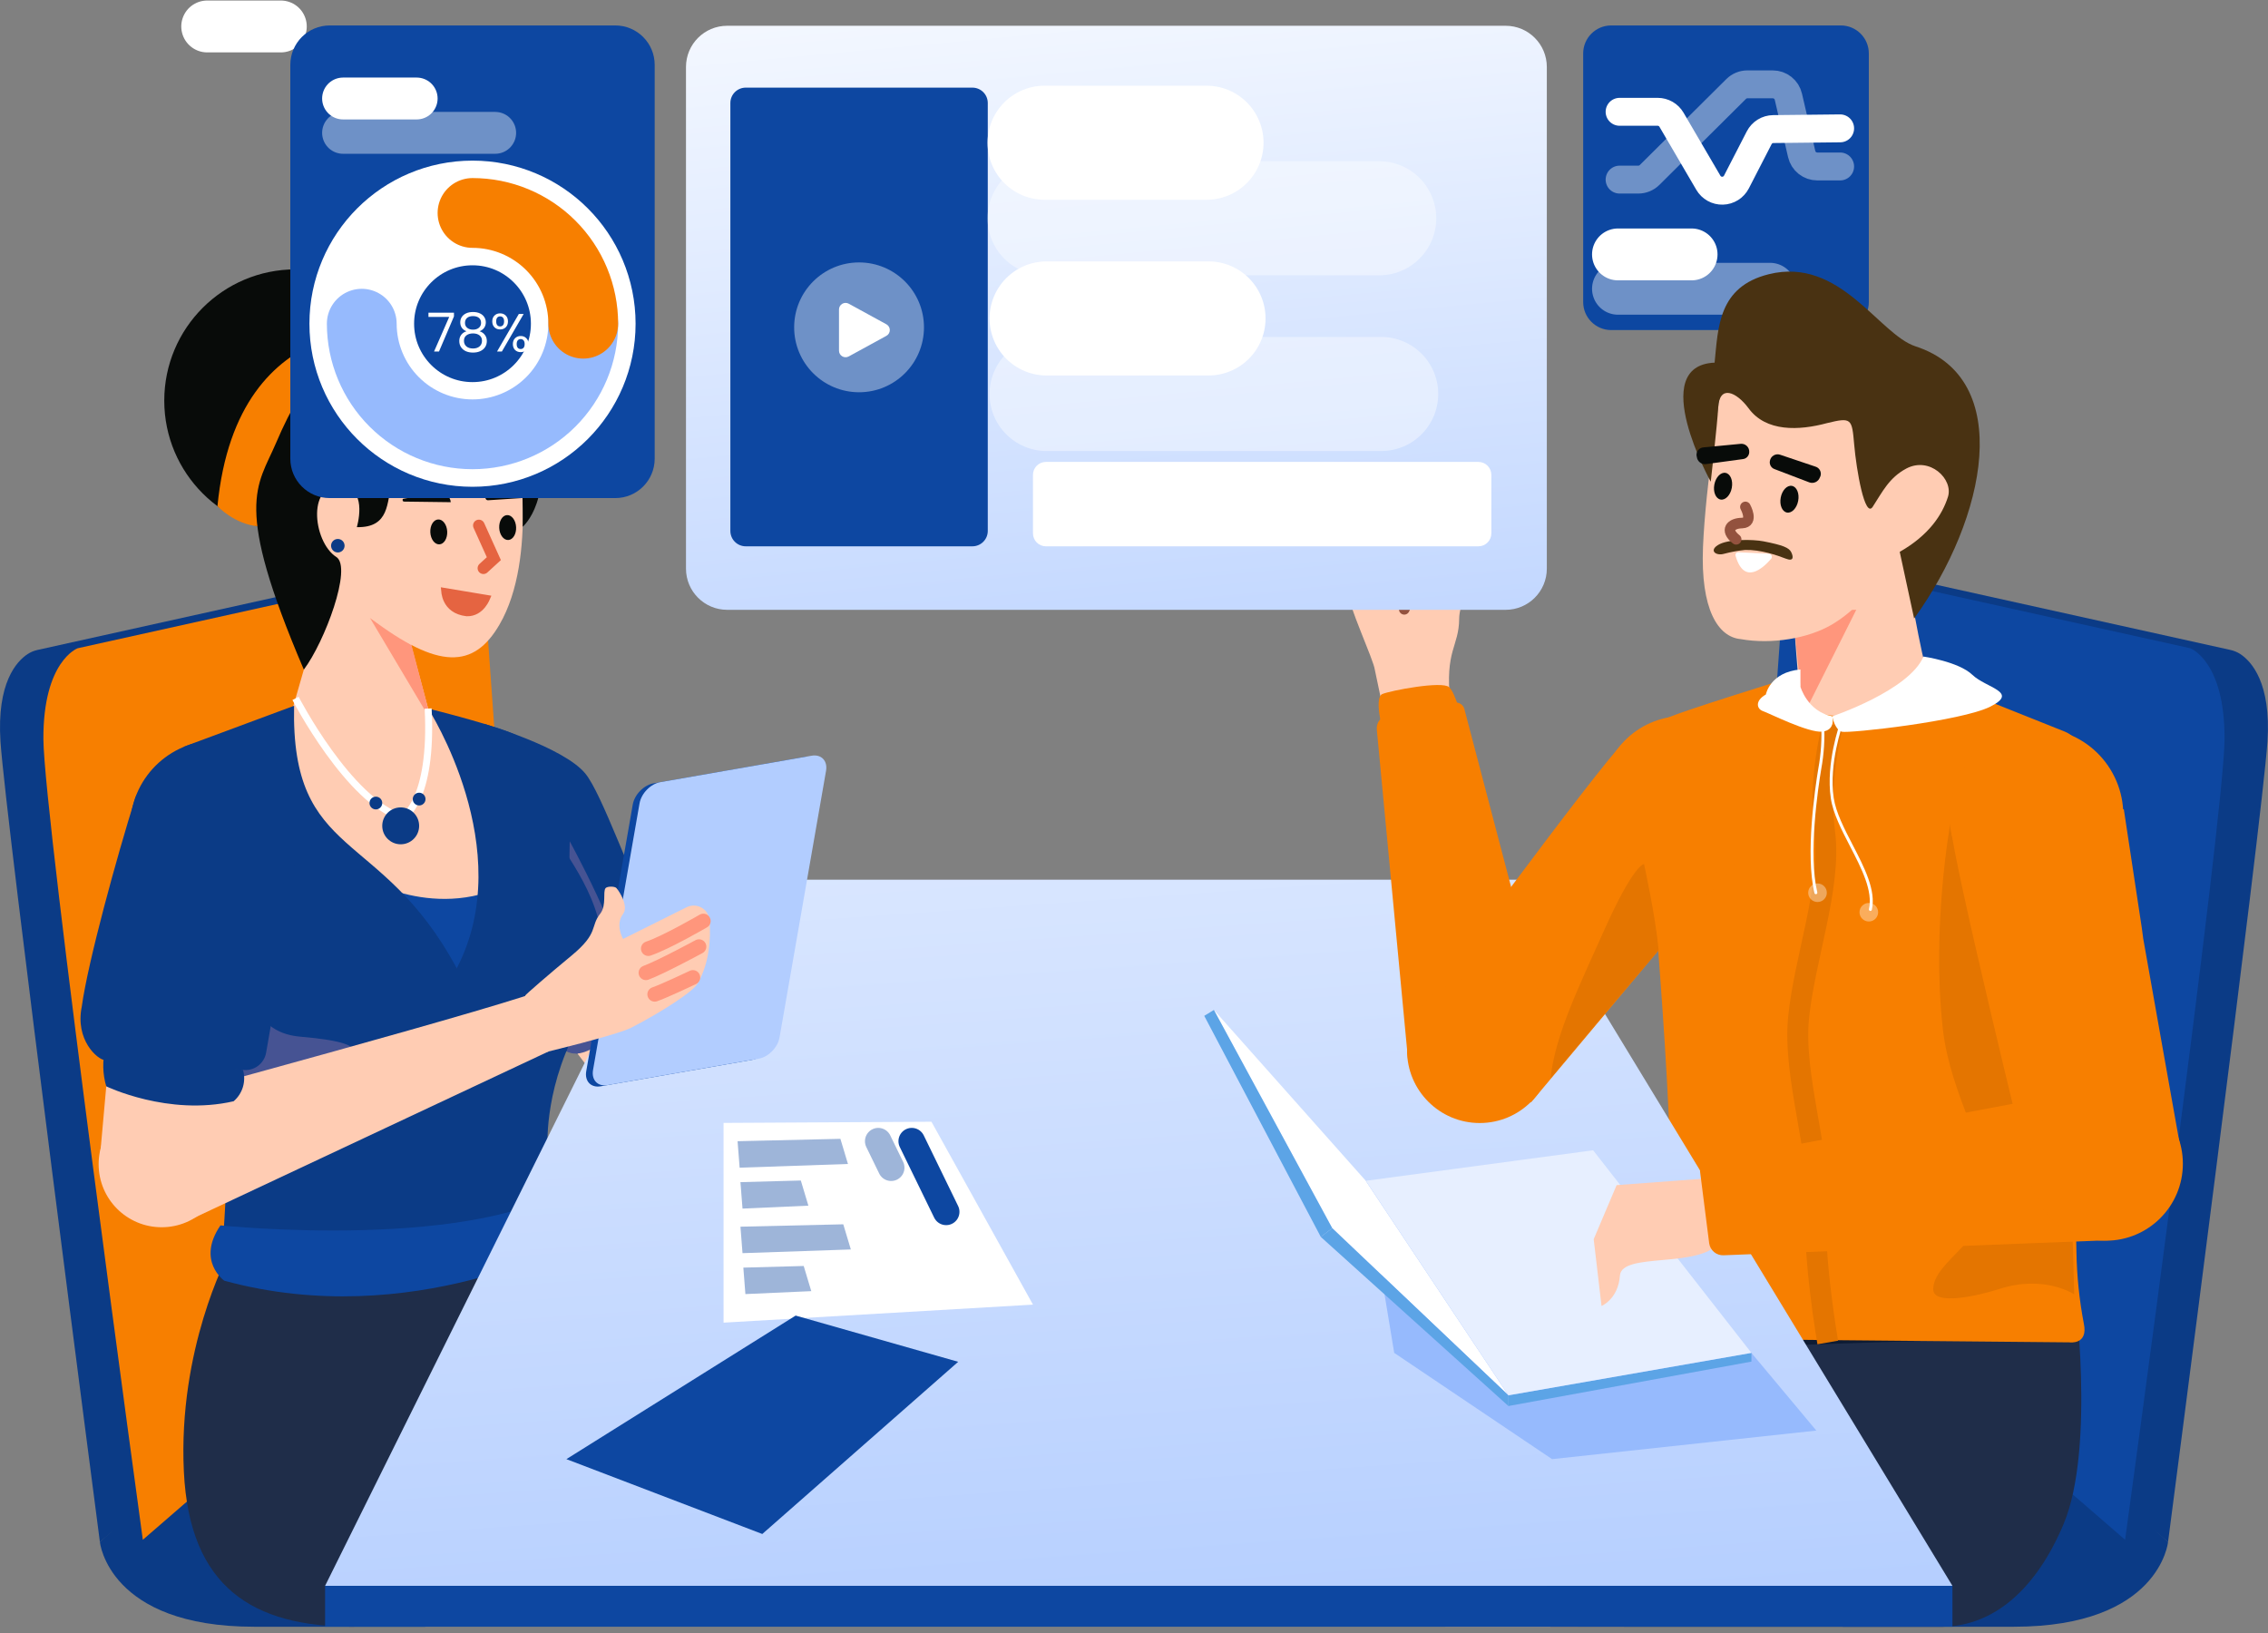 <svg width="325" height="234" viewBox="0 0 325 234" fill="none" xmlns="http://www.w3.org/2000/svg">
<rect x="0" y="0" width="325" height="234" fill="#808080" stroke="none"/>
<path d="M29.693 3.792H40.241" stroke="white" stroke-width="7.433" stroke-miterlimit="10" stroke-linecap="round"/>
<path d="M263.785 3.646H230.882C228.665 3.646 226.867 5.443 226.867 7.66V43.282C226.867 45.499 228.665 47.297 230.882 47.297H263.785C266.002 47.297 267.799 45.499 267.799 43.282V7.66C267.799 5.443 266.002 3.646 263.785 3.646Z" fill="#0D47A1"/>
<path d="M231.854 36.456H242.401" stroke="white" stroke-width="7.433" stroke-miterlimit="10" stroke-linecap="round"/>
<path opacity="0.4" d="M231.854 41.379H253.651" stroke="white" stroke-width="7.433" stroke-miterlimit="10" stroke-linecap="round"/>
<path d="M232.086 16.021H237.541C237.942 16.021 238.335 16.126 238.683 16.325C239.031 16.525 239.32 16.812 239.522 17.158L244.803 26.189C245.011 26.544 245.31 26.837 245.669 27.037C246.028 27.237 246.435 27.336 246.846 27.325C247.257 27.314 247.658 27.193 248.006 26.974C248.354 26.755 248.637 26.447 248.826 26.081L252.09 19.741C252.281 19.369 252.57 19.058 252.924 18.838C253.279 18.619 253.689 18.501 254.105 18.496L263.687 18.393" stroke="white" stroke-width="4" stroke-miterlimit="10" stroke-linecap="round"/>
<path opacity="0.4" d="M232.086 25.736H234.769C235.375 25.736 235.956 25.496 236.386 25.069L248.787 12.753C249.217 12.326 249.798 12.086 250.404 12.086H254.034C254.554 12.086 255.057 12.262 255.464 12.585C255.871 12.907 256.155 13.358 256.271 13.863L258.178 22.076C258.294 22.581 258.578 23.032 258.985 23.355C259.392 23.677 259.895 23.853 260.411 23.853H263.687" stroke="white" stroke-width="4" stroke-miterlimit="10" stroke-linecap="round"/>
<path d="M310.675 220.971C310.675 220.971 309.471 233.103 288.567 233.103H264.059L296.571 207.825L310.675 220.971Z" fill="#0B3B86"/>
<path d="M262.042 80.376L319.595 93.128C320.108 93.238 320.596 93.44 321.035 93.726C322.626 94.776 325.469 97.848 324.924 106.246C324.194 117.441 310.675 220.971 310.675 220.971L255.416 173.131L262.042 80.376Z" fill="#0B3B86"/>
<path d="M255.891 80.047L313.864 92.892C313.864 92.892 318.824 94.699 318.773 105.917C318.721 117.135 304.524 220.642 304.524 220.642L249.264 172.801L255.891 80.047Z" fill="#0D47A1"/>
<path d="M256.834 85.96C256.834 85.96 257.854 100.738 258.302 103.079C259.09 107.181 277.111 98.564 275.788 94.912C275.104 93.016 271.983 74.96 271.983 74.96L256.834 85.96Z" fill="#FFCCB3"/>
<path d="M258.408 102.512L256.865 87.383H265.999L258.408 102.512Z" fill="#FF967C"/>
<path d="M279.74 71.793C280.437 64.353 271.998 65.957 270.555 66.293C269.112 66.628 266.853 55.603 266.853 55.603C266.853 55.603 250.203 52.638 246.635 55.596C246.635 55.596 244.397 69.492 244.037 78.392C243.676 87.291 246.172 91.277 249.434 91.581C253.879 92.377 259.137 91.481 262.496 89.501C268.48 85.973 271.036 79.592 271.036 79.592C271.142 79.543 271.2 79.518 271.2 79.518C271.2 79.518 279.085 78.819 279.74 71.793Z" fill="#FFCCB3"/>
<path d="M246.163 78.11C247.598 77.201 251.226 77.281 252.7 77.569C255.507 78.119 256.369 78.483 256.685 79.135C257.001 79.787 257.062 80.508 255.891 80.047C254.716 79.585 252.263 78.743 250.078 78.803C249.063 78.907 248.058 79.09 247.071 79.351C245.933 79.693 244.869 78.93 246.163 78.11Z" fill="#493212"/>
<path d="M245.148 69.03C245.148 69.03 246.095 60.705 246.215 58.4C246.389 55.084 248.812 56.151 250.547 58.477C253.044 61.93 257.808 61.711 261.813 60.628C265.328 59.771 265.379 59.973 265.699 63.684C266.022 67.396 267.219 74.289 268.345 72.639C269.746 70.48 270.701 68.459 273.164 67.144C276.511 65.359 279.944 68.653 279.138 71.197C278.331 73.742 276.443 76.671 272.228 79.077L274.29 88.633C284.737 74.142 288.671 54.241 274.503 49.633C269.21 47.911 263.714 36.754 253.47 39.292C246.215 41.09 246.215 46.907 245.699 51.965C235.95 52.386 245.148 69.03 245.148 69.03Z" fill="#493212"/>
<path d="M257.676 71.771C257.876 70.716 257.476 69.755 256.785 69.624C256.095 69.493 255.372 70.243 255.175 71.298C254.975 72.352 255.372 73.313 256.062 73.444C256.753 73.575 257.476 72.826 257.676 71.771Z" fill="#080B09"/>
<path d="M248.163 69.908C248.363 68.853 247.965 67.892 247.274 67.761C246.582 67.631 245.86 68.38 245.661 69.434C245.461 70.49 245.86 71.451 246.551 71.581C247.242 71.712 247.964 70.963 248.163 69.908Z" fill="#080B09"/>
<path d="M250.112 72.639C250.112 72.639 251.349 74.867 249.654 74.949C248.033 74.972 247.116 75.949 248.789 77.281" stroke="#93523E" stroke-width="1.515" stroke-linecap="round"/>
<path d="M249.121 79.139C250.128 79.183 252.141 79.271 253.482 79.351C253.563 79.356 253.64 79.381 253.705 79.427C253.773 79.472 253.824 79.534 253.86 79.608C253.892 79.681 253.905 79.762 253.895 79.842C253.889 79.922 253.857 79.998 253.808 80.062C252.645 81.417 249.945 83.882 248.722 79.701C248.692 79.638 248.679 79.567 248.685 79.497C248.691 79.427 248.716 79.36 248.756 79.303C248.797 79.245 248.853 79.2 248.917 79.171C248.981 79.142 249.051 79.131 249.121 79.139Z" fill="white"/>
<path d="M260.87 68.224L260.783 68.416C260.676 68.709 260.46 68.947 260.182 69.08C259.902 69.213 259.579 69.23 259.288 69.128L254.305 67.227C254.06 67.145 253.854 66.974 253.731 66.749C253.605 66.522 253.57 66.257 253.631 66.007C253.66 65.851 253.724 65.704 253.815 65.574C253.908 65.445 254.025 65.337 254.16 65.256C254.299 65.175 254.451 65.125 254.606 65.107C254.764 65.09 254.925 65.106 255.074 65.155L260.144 66.862C260.282 66.902 260.412 66.969 260.525 67.059C260.637 67.15 260.728 67.262 260.796 67.389C260.863 67.516 260.905 67.655 260.918 67.799C260.931 67.942 260.915 68.087 260.87 68.224Z" fill="#080B09"/>
<path d="M244.126 64.106L249.452 63.596C249.61 63.583 249.769 63.604 249.918 63.656C250.067 63.709 250.204 63.793 250.318 63.903C250.433 64.012 250.523 64.144 250.582 64.291C250.642 64.438 250.67 64.596 250.663 64.754C250.666 65.012 250.571 65.262 250.399 65.454C250.226 65.646 249.987 65.765 249.729 65.79L244.446 66.507C244.138 66.54 243.829 66.451 243.586 66.257C243.344 66.064 243.188 65.783 243.152 65.475L243.109 65.267C243.097 65.123 243.114 64.979 243.159 64.842C243.204 64.705 243.276 64.579 243.371 64.471C243.466 64.362 243.582 64.274 243.711 64.212C243.841 64.149 243.982 64.113 244.126 64.106Z" fill="#080B09"/>
<path d="M14.316 220.971C14.316 220.971 15.52 233.103 36.425 233.103H60.932L28.421 207.825L14.316 220.971Z" fill="#0B3B86"/>
<path d="M62.952 80.376L5.397 93.128C4.885 93.238 4.397 93.44 3.958 93.726C2.366 94.776 -0.478 97.848 0.069 106.246C0.797 117.441 14.317 220.971 14.317 220.971L69.577 173.131L62.952 80.376Z" fill="#0B3B86"/>
<path d="M69.102 80.047L11.127 92.892C11.127 92.892 6.168 94.699 6.219 105.917C6.271 117.135 20.467 220.642 20.467 220.642L75.728 172.801L69.102 80.047Z" fill="#F77F00"/>
<path d="M94.195 133.453L99.82 141.326C100.623 142.45 101.656 143.39 102.849 144.086C104.043 144.782 105.37 145.217 106.744 145.361L143.566 149.247L144.125 158.469L99.194 161.197C96.663 161.351 94.132 160.881 91.825 159.828C89.517 158.776 87.504 157.173 85.96 155.161L73.918 139.462L94.195 133.453Z" fill="#FFCCB3"/>
<path d="M97.712 138.377C97.712 138.377 86.136 141.434 82.752 150.981L76.984 142.455L96.468 136.636L97.712 138.377Z" fill="#FF967C"/>
<path d="M69.465 103.756C69.465 103.756 80.729 107.039 83.864 110.83C86.305 113.78 90.453 126.035 93.704 131.938C94.49 133.364 95.605 133.494 94.776 134.896C91.351 140.695 88.415 149.148 82.754 150.98C63.806 148.118 69.465 103.756 69.465 103.756Z" fill="#0B3B86"/>
<path d="M81.638 120.55C81.638 120.55 89.155 134.183 90.296 141.509C90.296 141.509 87.619 148.301 85.73 149.683C82.783 151.838 81.164 150.627 81.164 150.627L81.638 120.55Z" fill="#465393"/>
<path d="M42.35 76.219C52.739 76.219 61.161 67.797 61.161 57.408C61.161 47.019 52.739 38.597 42.35 38.597C31.961 38.597 23.539 47.019 23.539 57.408C23.539 67.797 31.961 76.219 42.35 76.219Z" fill="#080B09"/>
<path d="M58.288 47.38C58.288 47.38 34.01 43.093 31.162 72.532C31.162 72.532 33.594 75.147 37.095 75.433C37.095 75.433 39.938 46.869 59.709 49.076L58.288 47.38Z" fill="#F77F00"/>
<path d="M53.141 48.501C53.141 48.501 50.349 47.052 52.453 45.381C53.782 44.273 54.84 42.877 55.547 41.297C56.212 41.666 56.712 42.274 56.947 42.997C57.182 43.721 57.133 44.506 56.81 45.195C55.732 47.856 55.058 48.006 55.058 48.006L53.141 48.501Z" fill="#F77F00"/>
<path d="M52.999 46.9C52.999 46.9 52.23 49.95 50.121 48.287C48.737 47.248 47.135 46.539 45.435 46.214C45.642 45.481 46.118 44.855 46.768 44.46C47.418 44.066 48.194 43.933 48.939 44.088C51.776 44.526 52.077 45.149 52.077 45.149L52.999 46.9Z" fill="#F77F00"/>
<path d="M58.381 90.474L61.353 101.531C61.353 101.531 84.042 127.275 65.21 136.636C61.901 138.282 46.081 125.636 43.111 122.832C40.141 120.029 41.372 103.467 41.372 103.467L48.193 79.811L58.381 90.474Z" fill="#FFCCB3"/>
<path d="M51.695 125.558C51.695 125.558 62.779 132.525 73.919 126.06C73.919 126.06 72.202 135.658 65.45 138.748C58.697 141.837 51.695 125.558 51.695 125.558Z" fill="#0D47A1"/>
<path d="M58.965 92.427L53.006 88.529L61.83 103.368L58.965 92.427Z" fill="#FF967C"/>
<path d="M74.049 63.262C74.049 63.262 77.201 79.846 71.568 89.515C67.894 95.82 62.848 95.998 53.006 88.529C43.982 81.68 42.143 77.585 42.143 77.585L44.349 60.344C44.349 60.344 70.436 48.305 74.049 63.262Z" fill="#FFCCB3"/>
<path d="M61.353 101.532C61.353 101.532 72.51 104.287 74.309 105.555C76.108 106.824 78.417 117.925 81.656 123.066C84.895 128.207 89.32 136.33 83.636 145.725C77.951 155.119 78.464 164.109 78.464 164.109L82.766 187.691H34.85C32.847 187.874 31.782 182.799 31.841 180.789C32.038 174.159 32.666 172.182 32.242 161.669C31.669 147.421 26.348 107 26.348 107L42.144 101.134C41.659 123.372 54.578 118.518 65.45 138.748C74.349 121.655 61.353 101.532 61.353 101.532Z" fill="#0B3B86"/>
<path d="M36.747 118.518C36.747 118.518 39.092 123.405 37.24 128.397C35.158 134.01 32.867 147.687 43.015 148.548C55.453 149.605 50.231 151.86 44.6 153.588C38.969 155.316 41.309 155.175 41.668 161.096C41.924 165.31 30.596 173.865 31.639 170.6C37.238 153.078 18.212 131.427 36.747 118.518Z" fill="#465393"/>
<path d="M63.732 84.754L69.702 85.749C69.68 85.8 69.653 85.859 69.62 85.926C69.512 86.143 69.346 86.431 69.114 86.716C68.651 87.285 67.936 87.832 66.897 87.806C65.268 87.62 64.484 86.806 64.1 86.048C63.905 85.665 63.81 85.292 63.765 85.014C63.749 84.913 63.739 84.825 63.732 84.754Z" fill="#E56441" stroke="#E56441"/>
<path d="M72.835 77.379C73.504 77.346 74.007 76.521 73.958 75.535C73.91 74.55 73.329 73.777 72.66 73.81C71.991 73.843 71.488 74.668 71.536 75.654C71.585 76.639 72.166 77.412 72.835 77.379Z" fill="#080B09"/>
<path d="M62.962 78.004C63.63 77.971 64.133 77.146 64.085 76.16C64.037 75.174 63.456 74.402 62.787 74.435C62.118 74.468 61.615 75.293 61.663 76.279C61.712 77.264 62.293 78.037 62.962 78.004Z" fill="#080B09"/>
<path d="M74.936 71.358L69.914 71.686C69.829 71.685 69.746 71.652 69.683 71.594C69.619 71.537 69.578 71.458 69.568 71.373C69.579 71.219 69.621 71.069 69.691 70.932C69.762 70.795 69.859 70.673 69.978 70.575C70.097 70.476 70.234 70.403 70.382 70.359C70.53 70.315 70.685 70.302 70.838 70.32L74.99 70.777C75.32 70.761 75.348 71.338 74.936 71.358Z" fill="#080B09"/>
<path d="M57.901 71.876L64.594 71.962C64.578 71.758 64.519 71.561 64.422 71.381C64.325 71.202 64.191 71.045 64.029 70.921C63.867 70.796 63.681 70.707 63.483 70.659C63.285 70.611 63.079 70.605 62.878 70.642L57.798 71.469C57.633 71.477 57.654 71.889 57.901 71.876Z" fill="#080B09"/>
<path d="M68.621 75.297L70.769 80.052L69.272 81.421" stroke="#E56441" stroke-width="1.667" stroke-linecap="round"/>
<path d="M67.888 65.836C64.381 65.86 62.739 65.047 59.06 66.778C57.899 67.324 56.801 67.87 56.135 69.209C55.422 71.901 55.879 75.641 51.134 75.537C51.134 75.537 52.669 70.428 49.408 69.775C43.872 68.667 44.762 77.626 48.192 79.811C50.523 81.296 46.518 92.01 43.539 95.949C33.349 72.135 36.886 69.737 39.535 63.521C44.037 52.958 47.981 49.742 58.638 47.995C58.638 47.995 72.758 48.376 76.501 60.799C79.701 71.418 74.899 75.49 74.899 75.49C74.899 75.49 75.048 67.587 74.266 66.778C73.238 65.712 72.404 65.805 67.888 65.836Z" fill="#080B09"/>
<path d="M239.218 194.375L199.262 201.473L207.126 233.102H232.721C232.721 233.102 244.887 206.951 239.218 194.375Z" fill="#FFCCB3"/>
<path d="M213.709 197.146C213.709 197.146 219.867 199.042 222.409 209.085C224.951 219.129 222.177 233.102 222.177 233.102H226.137C226.137 233.102 240.256 216.522 229.868 195.391L213.709 197.146Z" fill="#FF967C"/>
<path d="M297.237 184.408C297.237 184.408 300.315 207.401 295.72 218.361C291.808 227.682 285.767 232.966 278.431 233.103H222.177C222.177 233.103 222.088 203.056 198.361 197.922C198.361 197.922 276.449 176.174 297.237 184.408Z" fill="#1F2D49"/>
<path d="M298.317 191.381L247.275 193.062L247.818 189.497L257.765 188.347H298.246L298.317 191.381Z" fill="#0D1B33"/>
<path d="M258.705 101.317C258.267 103.178 258.154 96.593 257.266 96.868C253.203 98.127 241.641 101.735 239.182 102.764C236.186 104.017 235.986 109.029 235.787 112.58C235.647 115.068 239.349 149.99 239.534 173.649C239.573 178.703 234.458 184.619 233.853 187.429C233.685 188.185 233.595 188.957 233.584 189.732C233.581 190.272 233.793 190.792 234.172 191.176C234.552 191.561 235.068 191.779 235.609 191.783L296.559 192.353C296.559 192.353 299.26 192.746 298.608 189.662C297.963 186.289 297.611 182.867 297.55 179.433C296.943 154.86 296.827 113.707 296.562 111.758C296.162 108.834 299.302 106.316 295.901 104.844L277.024 97.303C277.024 97.303 273.564 99.827 273.064 100.083C263.582 104.932 258.705 101.317 258.705 101.317Z" fill="#F77F00"/>
<path d="M262.633 103.825C262.633 103.825 260.477 111.741 261.474 119.388C262.468 127.034 258.541 137.495 257.727 145.891C256.914 154.286 260.896 165.284 260.274 172.332C259.654 179.379 261.913 192.37 261.913 192.37" stroke="#E47500" stroke-width="3" stroke-miterlimit="10"/>
<path d="M91.787 188.515L131.744 195.613L123.879 227.242H98.284C98.284 227.242 86.118 201.091 91.787 188.515Z" fill="#FFCCB3"/>
<path d="M117.298 191.285C117.298 191.285 111.14 193.182 108.598 203.225C106.056 213.268 108.83 227.242 108.83 227.242H104.87C104.87 227.242 90.751 210.661 101.139 189.53L117.298 191.285Z" fill="#FF967C"/>
<path d="M32.585 180.035C32.585 180.035 25.505 193.326 26.347 210.851C27.147 227.497 36.254 233.102 50.65 233.102L108.83 227.242C108.83 227.242 108.919 197.195 132.645 192.062C132.645 192.062 106.228 172.833 79.507 177.664C66.392 180.035 58.153 182.92 32.585 180.035Z" fill="#1F2D49"/>
<path d="M31.589 175.592C31.589 175.592 69.27 179.529 83.158 169.152L82.537 177.815C82.537 177.815 59.055 190.862 32.143 183.52C32.143 183.52 28.108 180.686 31.589 175.592Z" fill="#0D47A1"/>
<path d="M146.582 162.291C146.582 162.291 157.776 159.948 162.411 161.021C167.135 161.997 177.078 164.485 175.297 171.774C174.065 176.979 168.632 174.917 168.632 174.917C168.632 174.917 170.046 176.995 167.944 177.944C166.662 178.476 158.392 173.94 158.392 173.94C152.872 175.716 145.67 171.968 145.67 171.968L146.582 162.291Z" fill="#FFCCB3"/>
<path d="M162.508 172.142L168.539 174.921" stroke="#FF967C" stroke-width="2.893" stroke-linecap="round" stroke-linejoin="round"/>
<path d="M163.857 167.399C165.368 167.696 172.169 170.904 172.169 170.904" stroke="#FF967C" stroke-width="2.893" stroke-linecap="round" stroke-linejoin="round"/>
<path d="M164.703 163.803C167.732 164.56 170.63 165.769 173.299 167.388" stroke="#FF967C" stroke-width="2.893" stroke-linecap="round" stroke-linejoin="round"/>
<path d="M96.815 126.061H218.302L279.782 227.242H46.584L96.815 126.061Z" fill="url(#paint0_linear_12100_6037)"/>
<path d="M195.715 169.203L199.788 193.862L222.408 209.086L260.277 204.994L250.974 193.862L195.715 169.203Z" fill="#96BAFD"/>
<path d="M173.949 144.722L190.905 175.987L216.155 199.941L195.715 169.203L173.949 144.722Z" fill="white"/>
<path d="M173.948 144.722L190.904 175.987L189.269 177.245L172.566 145.566L173.948 144.722Z" fill="#5CA4E6"/>
<path d="M190.905 175.987L216.154 199.941V201.475L189.27 177.245L190.905 175.987Z" fill="#5CA4E6"/>
<path d="M216.154 201.475L250.974 195.11V193.861L216.154 199.941V201.475Z" fill="#5CA4E6"/>
<path d="M250.974 193.861L228.291 164.828L195.715 169.202L216.155 199.94L250.974 193.861Z" fill="#E7EFFF"/>
<path d="M43.391 120.616L38.133 150.851C38 151.607 37.583 152.283 36.967 152.741C36.351 153.199 35.583 153.404 34.821 153.313C34.821 153.313 20.003 152.339 15.07 151.928C13.908 151.831 10.751 148.967 11.716 144.25C12.601 137.806 16.746 122.76 19.367 114.405C20.587 110.248 33.64 112.736 33.64 112.736L43.391 120.616Z" fill="#0B3B86"/>
<path d="M31.09 130.963C37.961 130.963 43.531 125.393 43.531 118.522C43.531 111.651 37.961 106.081 31.09 106.081C24.219 106.081 18.648 111.651 18.648 118.522C18.648 125.393 24.219 130.963 31.09 130.963Z" fill="#0B3B86"/>
<path d="M15.41 153.608L15.614 151.197L34.061 153.298L33.776 155.35L32.206 168.285L14.27 166.351L15.41 153.608Z" fill="#FFCCB3"/>
<path d="M15.703 151.177L34.061 153.298L33.775 155.35C29.604 154.889 20.252 154.104 15.41 153.608L15.703 151.177Z" fill="#FF967C"/>
<path d="M23.166 175.858C28.154 175.858 32.198 171.814 32.198 166.826C32.198 161.838 28.154 157.794 23.166 157.794C18.178 157.794 14.135 161.838 14.135 166.826C14.135 171.814 18.178 175.858 23.166 175.858Z" fill="#FFCCB3"/>
<path d="M27.625 174.601L78.596 150.673C78.596 150.673 81.653 139.804 78.329 141.608C74.92 143.453 20.619 158.132 20.619 158.132L27.625 174.601Z" fill="#FFCCB3"/>
<path d="M107.751 151.874L86.081 155.66C84.685 155.904 83.757 154.934 84.008 153.494L90.671 115.296C90.923 113.856 92.258 112.491 93.654 112.247L115.325 108.461C116.721 108.217 117.649 109.186 117.397 110.626L110.734 148.825C110.483 150.265 109.147 151.63 107.751 151.874Z" fill="#0D47A1"/>
<path d="M108.724 151.704L87.053 155.49C85.657 155.734 84.729 154.764 84.981 153.325L91.644 115.126C91.895 113.686 93.231 112.321 94.627 112.077L116.297 108.291C117.693 108.047 118.621 109.017 118.37 110.457L111.707 148.655C111.455 150.095 110.12 151.46 108.724 151.704Z" fill="#B2CDFF"/>
<path d="M75.252 142.672L77.768 150.874C77.768 150.874 88.192 148.375 90.422 147.28C94.77 145.044 99.446 142.029 99.993 140.883C101.671 137.983 101.868 134.396 101.676 131.89C101.652 131.518 101.536 131.157 101.34 130.84C101.143 130.523 100.872 130.259 100.549 130.071C100.226 129.884 99.862 129.779 99.49 129.765C99.117 129.751 98.746 129.829 98.41 129.993L89.286 134.547C89.286 134.547 88.098 132.539 89.293 130.944C90.064 129.892 88.876 127.885 88.347 127.27C88.139 126.985 87.028 126.977 86.777 127.265C86.352 127.807 86.936 129.691 86.04 130.887C84.514 132.802 85.869 133.634 81.94 136.898C78.832 139.458 75.22 142.594 75.252 142.672Z" fill="#FFCCB3"/>
<path d="M92.898 135.934C95.495 135.059 100.789 131.976 100.789 131.976" stroke="#FF967C" stroke-width="2.099" stroke-linecap="round" stroke-linejoin="round"/>
<path d="M92.559 139.395C94.648 138.635 100.165 135.646 100.165 135.646" stroke="#FF967C" stroke-width="2.099" stroke-linecap="round" stroke-linejoin="round"/>
<path d="M93.816 142.48C95.194 142.011 99.29 140.062 99.29 140.062" stroke="#FF967C" stroke-width="2.099" stroke-linecap="round" stroke-linejoin="round"/>
<path d="M15.103 150.213C14.656 152.009 14.699 153.891 15.226 155.665C15.226 155.665 24.101 159.964 33.478 157.805C34.11 157.264 34.573 156.553 34.811 155.757C35.049 154.96 35.053 154.112 34.822 153.313L15.103 150.213Z" fill="#0B3B86"/>
<path d="M279.467 118.062C279.467 118.062 276.734 133.023 278.431 147.653C279.493 156.807 285.331 166.204 285.257 170.574C285.138 177.648 277.05 180.645 277.027 184.741C277.011 187.164 283.56 185.657 286.454 184.715C292.958 182.597 297.231 185.474 297.231 185.474L295.498 123.408L279.467 118.062Z" fill="#E47500"/>
<path d="M296.843 114.425C290.843 106.916 288.152 110.513 286.044 110.696C286.044 110.696 278.905 112.026 279.467 118.063C280.061 124.451 290.563 167.021 290.563 167.021L312.609 165.364L311.563 159.494L309.41 147.403L307.116 134.476L306.912 132.937L304.334 115.931C304.334 115.931 299.951 118.436 296.843 114.425Z" fill="#F77F00"/>
<path d="M298.324 127.387C304.184 123.789 306.021 116.12 302.422 110.259C298.824 104.398 291.156 102.563 285.295 106.162C279.431 109.76 277.598 117.429 281.196 123.29C284.795 129.151 292.463 130.985 298.324 127.387Z" fill="#F77F00"/>
<path d="M245.558 168.788L231.658 169.822L228.373 177.571L229.496 187.137C229.496 187.137 231.888 186.163 232.135 182.779C232.383 179.395 243.448 181.795 246.34 178.079" fill="#FFCCB3"/>
<path d="M298.579 156.252L244.652 166.418C244.328 166.492 244.043 166.684 243.852 166.956C243.661 167.228 243.577 167.561 243.617 167.892L244.923 178.153C244.991 178.644 245.239 179.092 245.618 179.41C245.998 179.728 246.482 179.893 246.977 179.874L302.526 177.701L298.579 156.252Z" fill="#F77F00"/>
<path d="M301.767 177.784C307.86 177.784 312.801 172.844 312.801 166.75C312.801 160.655 307.86 155.715 301.767 155.715C295.674 155.715 290.732 160.655 290.732 166.75C290.732 172.844 295.674 177.784 301.767 177.784Z" fill="#F77F00"/>
<path d="M245.967 116.576C247.767 107.687 243.533 107.916 242.124 106.502C242.124 106.502 236.837 102.143 232.809 106.207C228.545 110.505 204.104 143.896 204.104 143.896L219.397 157.962L222.271 154.531L229.717 145.65L237.682 136.159L238.672 135.078L249.416 122.908C249.416 122.908 244.949 121.255 245.967 116.576Z" fill="#F77F00"/>
<path d="M252.364 118.09C254.426 111.936 251.107 105.275 244.952 103.213C238.797 101.152 232.136 104.47 230.074 110.625C228.013 116.78 231.332 123.441 237.486 125.502C243.641 127.564 250.302 124.246 252.364 118.09Z" fill="#F77F00"/>
<path d="M237.682 136.158C237.225 131.218 235.587 123.817 235.587 123.817C235.587 123.817 234.172 123.686 229.806 133.442C226.573 140.753 222.822 148.204 222.201 154.508L229.647 145.627L237.682 136.158Z" fill="#E47500"/>
<path d="M207.819 100.614C207.023 93.097 209.068 92.732 209.096 88.657C209.11 84.674 215.124 77.301 212.256 77.45C209.388 77.599 207.373 80.339 207.373 80.339C206.948 76.767 207.667 70.821 204.011 68.578C200.355 66.334 199.494 67.42 196.517 68.312C188.569 70.753 193.005 81.27 193.087 84.603C193.159 86.701 196.848 94.547 197.015 95.995L198.19 101.575L207.819 100.614Z" fill="#FFCCB3"/>
<path d="M203.288 79.078L202.201 68.287" stroke="#93523E" stroke-width="1.515" stroke-linecap="round"/>
<path d="M199.571 79.197L197.803 68.832" stroke="#93523E" stroke-width="1.515" stroke-linecap="round"/>
<path d="M195.203 79.221L194.309 73.018" stroke="#93523E" stroke-width="1.515" stroke-linecap="round"/>
<path d="M201.229 87.314C202.527 84.279 205.897 81.357 205.897 81.357L201.229 87.314Z" fill="#93523E"/>
<path d="M201.229 87.314C202.527 84.279 205.897 81.357 205.897 81.357" stroke="#93523E" stroke-width="1.515" stroke-linecap="round"/>
<path d="M221.743 146.893L209.835 101.572C209.746 101.271 209.548 101.014 209.281 100.85C209.013 100.686 208.695 100.626 208.386 100.683L198.796 102.511C198.338 102.603 197.93 102.863 197.653 103.239C197.376 103.615 197.248 104.081 197.295 104.546L201.769 151.861L221.743 146.893Z" fill="#F77F00"/>
<path d="M198.083 104.474C198.083 104.474 196.903 99.95 198.083 99.453C199.264 98.956 206.664 97.542 207.657 98.466C208.65 99.391 209.517 103.244 209.517 103.244L198.083 104.474Z" fill="#F77F00"/>
<path d="M212.041 160.923C217.793 160.923 222.455 156.26 222.455 150.509C222.455 144.757 217.793 140.095 212.041 140.095C206.29 140.095 201.627 144.757 201.627 150.509C201.627 156.26 206.29 160.923 212.041 160.923Z" fill="#F77F00"/>
<path d="M42.35 100.076C42.35 100.076 49.94 114.777 57.691 117.194C57.691 117.194 62.047 114.881 61.353 101.531" stroke="white" stroke-miterlimit="10"/>
<path d="M57.419 120.983C58.879 120.983 60.062 119.8 60.062 118.34C60.062 116.88 58.879 115.696 57.419 115.696C55.959 115.696 54.775 116.88 54.775 118.34C54.775 119.8 55.959 120.983 57.419 120.983Z" fill="#0B3B86"/>
<path d="M53.861 115.984C54.365 115.984 54.774 115.575 54.774 115.07C54.774 114.566 54.365 114.157 53.861 114.157C53.356 114.157 52.947 114.566 52.947 115.07C52.947 115.575 53.356 115.984 53.861 115.984Z" fill="#0B3B86"/>
<path d="M60.062 115.419C60.566 115.419 60.976 115.009 60.976 114.505C60.976 114.001 60.566 113.591 60.062 113.591C59.557 113.591 59.148 114.001 59.148 114.505C59.148 115.009 59.557 115.419 60.062 115.419Z" fill="#0B3B86"/>
<path d="M133.475 160.74L103.684 160.908V189.53L148.024 186.946L133.475 160.74Z" fill="white"/>
<path d="M130.654 163.528L135.581 173.648" stroke="#0D47A1" stroke-width="3.816" stroke-miterlimit="10" stroke-linecap="round"/>
<path opacity="0.4" d="M125.854 163.529L127.7 167.321" stroke="#0D47A1" stroke-width="3.816" stroke-miterlimit="10" stroke-linecap="round"/>
<path opacity="0.4" d="M105.693 163.529L120.428 163.187L121.511 166.791L105.988 167.322L105.693 163.529Z" fill="#0D47A1"/>
<path opacity="0.4" d="M106.105 169.394L114.756 169.16L115.839 172.764L106.4 173.186L106.105 169.394Z" fill="#0D47A1"/>
<path opacity="0.4" d="M106.105 175.778L120.84 175.436L121.923 179.04L106.4 179.57L106.105 175.778Z" fill="#0D47A1"/>
<path opacity="0.4" d="M106.52 181.643L115.17 181.409L116.253 185.013L106.814 185.435L106.52 181.643Z" fill="#0D47A1"/>
<path d="M81.164 209.086L114.015 188.515L137.307 195.139L109.235 219.812L81.164 209.086Z" fill="#0D47A1"/>
<path d="M262.559 102.647C262.559 102.647 273.564 98.958 275.633 94.081C275.633 94.081 280.658 94.804 282.63 96.693C284.592 98.582 289.381 99.144 285.231 101.244C281.08 103.345 264.895 105.124 263.911 104.849C262.926 104.574 262.559 102.647 262.559 102.647Z" fill="white"/>
<path d="M257.999 95.932V98.4C257.999 98.4 258.983 101.945 262.559 102.647C262.559 102.647 263.117 104.604 261.149 104.836C259.183 105.069 253.464 102.178 252.623 101.895C251.778 101.616 251.406 100.45 253.045 99.516C253.045 99.516 253.632 96.316 257.999 95.932Z" fill="white"/>
<path d="M268.022 130.531C268.006 130.532 267.99 130.531 267.977 130.527C267.922 130.515 267.874 130.481 267.844 130.434C267.815 130.387 267.803 130.329 267.815 130.274C268.416 127.653 266.737 124.416 265.117 121.285C263.914 118.96 262.668 116.556 262.352 114.388C261.606 109.354 263.642 103.7 263.665 103.645C263.684 103.592 263.723 103.55 263.775 103.526C263.826 103.502 263.881 103.499 263.936 103.518C263.962 103.527 263.985 103.542 264.007 103.56C264.027 103.579 264.043 103.601 264.056 103.627C264.068 103.652 264.075 103.679 264.075 103.707C264.075 103.735 264.072 103.762 264.062 103.789C264.043 103.843 262.038 109.401 262.765 114.328C263.078 116.425 264.304 118.795 265.495 121.09C267.147 124.289 268.864 127.598 268.229 130.371C268.219 130.417 268.193 130.458 268.154 130.488C268.116 130.517 268.07 130.532 268.022 130.531Z" fill="white"/>
<path d="M260.209 128.131C260.161 128.132 260.116 128.116 260.077 128.087C260.041 128.058 260.016 128.016 260.006 127.97C258.683 122.421 260.1 112.908 260.564 110.123C260.952 108.018 261.087 105.875 260.971 103.738C260.964 103.682 260.984 103.627 261.019 103.585C261.055 103.542 261.103 103.515 261.161 103.509C261.216 103.504 261.271 103.52 261.313 103.555C261.358 103.59 261.384 103.64 261.39 103.695C261.513 105.869 261.374 108.049 260.981 110.191C260.516 112.959 259.109 122.4 260.416 127.873C260.422 127.904 260.425 127.937 260.416 127.968C260.409 128 260.396 128.029 260.377 128.055C260.358 128.079 260.332 128.098 260.303 128.111C260.271 128.124 260.242 128.131 260.209 128.131Z" fill="white"/>
<g opacity="0.6">
<path opacity="0.6" d="M267.801 132.047C268.537 132.047 269.134 131.452 269.134 130.717C269.134 129.982 268.537 129.387 267.801 129.387C267.062 129.387 266.465 129.982 266.465 130.717C266.465 131.452 267.062 132.047 267.801 132.047Z" fill="white"/>
</g>
<g opacity="0.6">
<path opacity="0.6" d="M260.446 129.254C261.185 129.254 261.782 128.659 261.782 127.924C261.782 127.189 261.185 126.594 260.446 126.594C259.71 126.594 259.113 127.189 259.113 127.924C259.113 128.659 259.71 129.254 260.446 129.254Z" fill="white"/>
</g>
<path d="M180.309 13.825H182.245" stroke="#5CA4E6" stroke-miterlimit="10"/>
<path d="M215.755 3.693H104.203C100.943 3.693 98.301 6.335 98.301 9.595V81.482C98.301 84.742 100.943 87.384 104.203 87.384H215.755C219.014 87.384 221.657 84.742 221.657 81.482V9.595C221.657 6.335 219.014 3.693 215.755 3.693Z" fill="url(#paint1_linear_12100_6037)"/>
<path d="M211.851 66.19H149.88C148.855 66.19 148.023 67.021 148.023 68.047V76.427C148.023 77.453 148.855 78.284 149.88 78.284H211.851C212.877 78.284 213.708 77.453 213.708 76.427V68.047C213.708 67.021 212.877 66.19 211.851 66.19Z" fill="white"/>
<path d="M139.341 12.557H106.865C105.647 12.557 104.66 13.544 104.66 14.762V76.079C104.66 77.297 105.647 78.284 106.865 78.284H139.341C140.559 78.284 141.546 77.297 141.546 76.079V14.762C141.546 13.544 140.559 12.557 139.341 12.557Z" fill="#0D47A1"/>
<path opacity="0.4" d="M123.103 56.208C128.24 56.208 132.404 52.043 132.404 46.906C132.404 41.769 128.24 37.604 123.103 37.604C117.965 37.604 113.801 41.769 113.801 46.906C113.801 52.043 117.965 56.208 123.103 56.208Z" fill="white"/>
<path d="M120.227 44.345V50.248C120.227 50.412 120.269 50.573 120.35 50.715C120.431 50.858 120.548 50.976 120.688 51.059C120.829 51.143 120.989 51.189 121.153 51.191C121.317 51.194 121.478 51.154 121.622 51.076L127.019 48.124C127.167 48.043 127.291 47.923 127.377 47.778C127.463 47.632 127.509 47.466 127.509 47.297C127.509 47.128 127.463 46.961 127.377 46.816C127.291 46.67 127.167 46.551 127.019 46.47L121.622 43.517C121.478 43.439 121.317 43.399 121.153 43.402C120.989 43.405 120.829 43.45 120.688 43.534C120.548 43.617 120.431 43.736 120.35 43.878C120.269 44.02 120.227 44.181 120.227 44.345Z" fill="white"/>
<path d="M149.689 20.451H172.89" stroke="white" stroke-width="16.349" stroke-miterlimit="10" stroke-linecap="round"/>
<path opacity="0.4" d="M149.689 31.279H197.635" stroke="white" stroke-width="16.349" stroke-miterlimit="10" stroke-linecap="round"/>
<path d="M149.977 45.63H173.177" stroke="white" stroke-width="16.349" stroke-miterlimit="10" stroke-linecap="round"/>
<path opacity="0.4" d="M149.977 56.457H197.922" stroke="white" stroke-width="16.349" stroke-miterlimit="10" stroke-linecap="round"/>
<path d="M88.168 3.646H47.25C44.13 3.646 41.602 6.174 41.602 9.294V65.725C41.602 68.844 44.13 71.373 47.25 71.373H88.168C91.287 71.373 93.816 68.844 93.816 65.725V9.294C93.816 6.174 91.287 3.646 88.168 3.646Z" fill="#0D47A1"/>
<path d="M65.052 45.341L62.908 50.368H62.199L64.373 45.411H61.397V44.809H65.052V45.341ZM66.847 47.469C66.559 47.356 66.338 47.192 66.184 46.976C66.03 46.76 65.953 46.498 65.953 46.189C65.953 45.912 66.022 45.662 66.161 45.442C66.3 45.215 66.505 45.038 66.778 44.909C67.055 44.776 67.389 44.709 67.78 44.709C68.171 44.709 68.502 44.776 68.775 44.909C69.052 45.038 69.261 45.215 69.399 45.442C69.543 45.662 69.615 45.912 69.615 46.189C69.615 46.488 69.535 46.75 69.376 46.976C69.217 47.197 68.999 47.362 68.721 47.469C69.04 47.567 69.292 47.739 69.477 47.986C69.667 48.227 69.762 48.52 69.762 48.865C69.762 49.199 69.68 49.492 69.515 49.744C69.351 49.991 69.117 50.184 68.813 50.322C68.515 50.456 68.171 50.523 67.78 50.523C67.389 50.523 67.045 50.456 66.747 50.322C66.454 50.184 66.225 49.991 66.061 49.744C65.896 49.492 65.814 49.199 65.814 48.865C65.814 48.52 65.906 48.225 66.092 47.978C66.277 47.731 66.528 47.562 66.847 47.469ZM68.937 46.274C68.937 45.961 68.834 45.719 68.628 45.549C68.423 45.38 68.14 45.295 67.78 45.295C67.425 45.295 67.145 45.38 66.94 45.549C66.734 45.719 66.631 45.963 66.631 46.282C66.631 46.57 66.737 46.801 66.948 46.976C67.163 47.151 67.441 47.238 67.78 47.238C68.125 47.238 68.402 47.151 68.613 46.976C68.829 46.796 68.937 46.562 68.937 46.274ZM67.78 47.778C67.4 47.778 67.089 47.868 66.847 48.048C66.605 48.222 66.485 48.487 66.485 48.842C66.485 49.171 66.6 49.435 66.832 49.636C67.068 49.837 67.384 49.937 67.78 49.937C68.176 49.937 68.49 49.837 68.721 49.636C68.952 49.435 69.068 49.171 69.068 48.842C69.068 48.498 68.95 48.235 68.713 48.055C68.477 47.87 68.165 47.778 67.78 47.778ZM70.54 46.051C70.54 45.701 70.645 45.423 70.856 45.218C71.066 45.007 71.336 44.902 71.665 44.902C71.994 44.902 72.264 45.007 72.475 45.218C72.686 45.423 72.791 45.701 72.791 46.051C72.791 46.405 72.686 46.688 72.475 46.899C72.264 47.104 71.994 47.207 71.665 47.207C71.336 47.207 71.066 47.104 70.856 46.899C70.645 46.688 70.54 46.405 70.54 46.051ZM75.042 44.986L71.92 50.368H71.226L74.349 44.986H75.042ZM71.665 45.334C71.49 45.334 71.352 45.395 71.249 45.518C71.151 45.637 71.102 45.814 71.102 46.051C71.102 46.287 71.151 46.467 71.249 46.59C71.352 46.714 71.49 46.776 71.665 46.776C71.84 46.776 71.979 46.714 72.082 46.59C72.185 46.462 72.236 46.282 72.236 46.051C72.236 45.814 72.185 45.637 72.082 45.518C71.979 45.395 71.84 45.334 71.665 45.334ZM73.493 49.304C73.493 48.95 73.598 48.67 73.809 48.464C74.02 48.253 74.289 48.148 74.618 48.148C74.948 48.148 75.215 48.253 75.42 48.464C75.631 48.67 75.737 48.95 75.737 49.304C75.737 49.654 75.631 49.934 75.42 50.145C75.215 50.356 74.948 50.461 74.618 50.461C74.289 50.461 74.02 50.358 73.809 50.153C73.598 49.942 73.493 49.659 73.493 49.304ZM74.611 48.587C74.436 48.587 74.297 48.649 74.194 48.773C74.092 48.891 74.04 49.068 74.04 49.304C74.04 49.536 74.092 49.713 74.194 49.837C74.297 49.955 74.436 50.014 74.611 50.014C74.785 50.014 74.924 49.955 75.027 49.837C75.13 49.713 75.181 49.536 75.181 49.304C75.181 49.068 75.13 48.891 75.027 48.773C74.924 48.649 74.785 48.587 74.611 48.587Z" fill="white"/>
<path d="M67.709 62.254C76.474 62.254 83.578 55.15 83.578 46.385C83.578 37.621 76.474 30.516 67.709 30.516C58.945 30.516 51.84 37.621 51.84 46.385C51.84 55.15 58.945 62.254 67.709 62.254Z" stroke="white" stroke-width="15" stroke-miterlimit="10" stroke-linecap="round"/>
<path d="M83.578 46.385C83.573 50.591 81.899 54.622 78.923 57.593C75.948 60.565 71.914 62.234 67.709 62.234C63.504 62.234 59.471 60.565 56.495 57.593C53.52 54.622 51.845 50.591 51.84 46.385" stroke="#96BAFD" stroke-width="10" stroke-linecap="round" stroke-linejoin="round"/>
<path d="M67.709 30.516C69.793 30.516 71.857 30.926 73.782 31.724C75.707 32.522 77.457 33.69 78.93 35.164C80.404 36.637 81.573 38.387 82.37 40.312C83.168 42.238 83.578 44.301 83.578 46.385" stroke="#F77F00" stroke-width="10" stroke-linecap="round" stroke-linejoin="round"/>
<path d="M49.16 14.114H59.708" stroke="white" stroke-width="6" stroke-miterlimit="10" stroke-linecap="round"/>
<path opacity="0.4" d="M49.16 19.037H70.958" stroke="white" stroke-width="6" stroke-miterlimit="10" stroke-linecap="round"/>
<path d="M279.782 227.242H46.584V233.102H279.782V227.242Z" fill="#0D47A1"/>
<path d="M48.41 79.166C48.944 79.166 49.378 78.732 49.378 78.198C49.378 77.663 48.944 77.23 48.41 77.23C47.875 77.23 47.441 77.663 47.441 78.198C47.441 78.732 47.875 79.166 48.41 79.166Z" fill="#0B3B86"/>
<defs>
<linearGradient id="paint0_linear_12100_6037" x1="135.065" y1="-0.066" x2="159.093" y2="343.315" gradientUnits="userSpaceOnUse">
<stop stop-color="white"/>
<stop offset="1" stop-color="#94B9FF"/>
</linearGradient>
<linearGradient id="paint1_linear_12100_6037" x1="145.698" y1="-22.936" x2="164.819" y2="182.541" gradientUnits="userSpaceOnUse">
<stop stop-color="white"/>
<stop offset="1" stop-color="#94B9FF"/>
</linearGradient>
</defs>
</svg>
